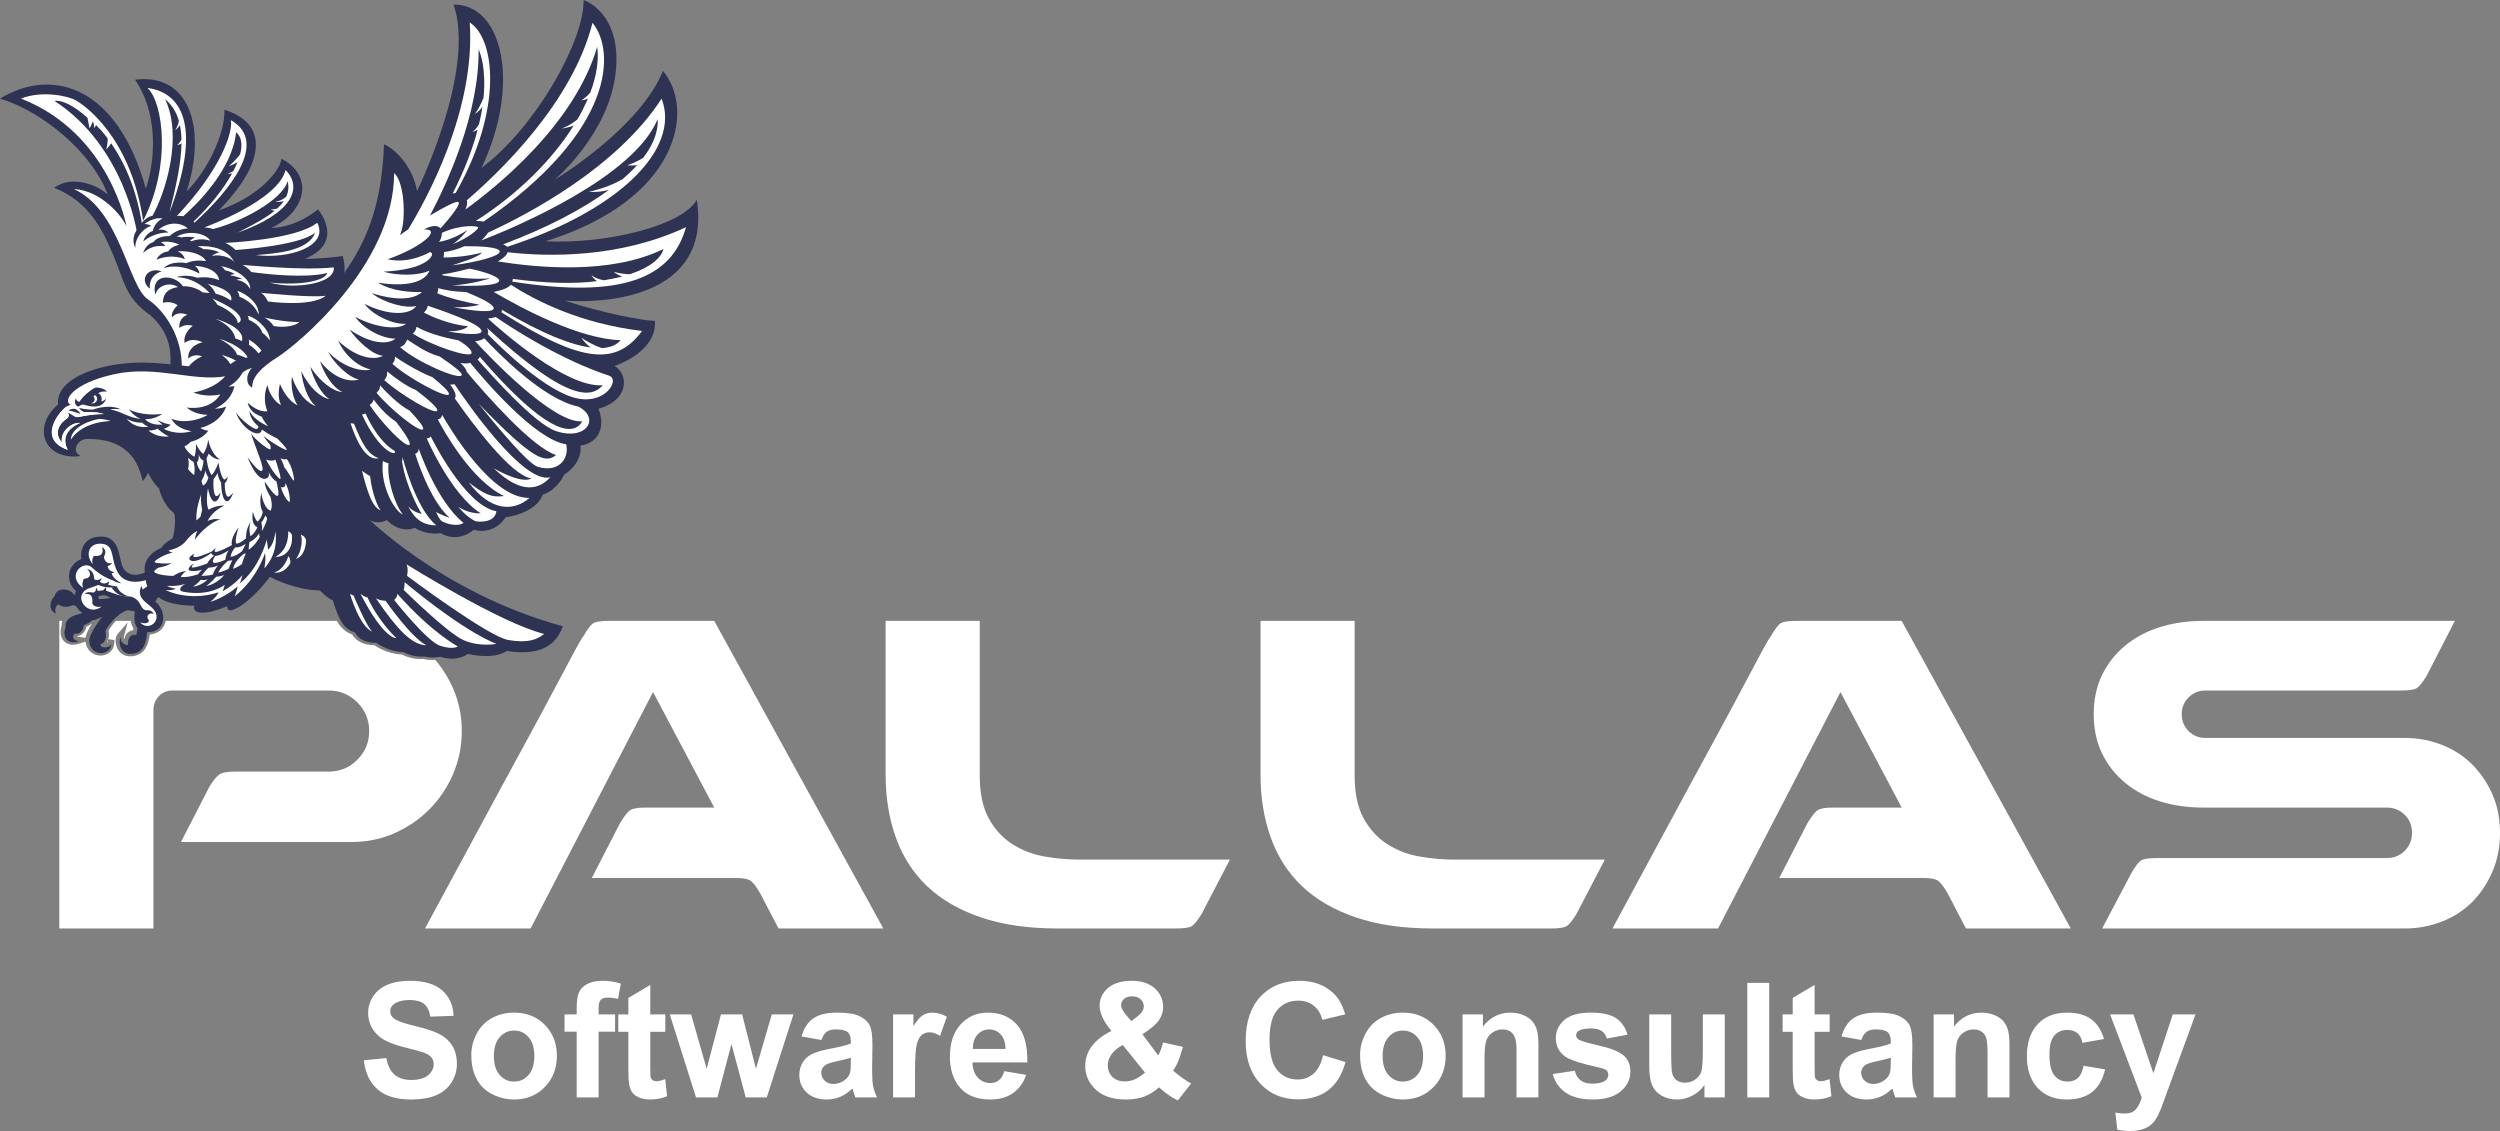 <?xml version="1.0" encoding="UTF-8"?>
<!DOCTYPE svg PUBLIC "-//W3C//DTD SVG 1.1//EN" "http://www.w3.org/Graphics/SVG/1.1/DTD/svg11.dtd">
<!-- Creator: CorelDRAW (Evaluation Version) -->
<svg xmlns="http://www.w3.org/2000/svg" xml:space="preserve" width="1831.56mm" height="828.602mm" version="1.1" style="shape-rendering:geometricPrecision; text-rendering:geometricPrecision; image-rendering:optimizeQuality; fill-rule:evenodd; clip-rule:evenodd"
viewBox="0 0 106976.96 48396.6"
 xmlns:xlink="http://www.w3.org/1999/xlink"
 xmlns:xodm="http://www.corel.com/coreldraw/odm/2003">
 <rect x="0" y="0" width="106976.96" height="48396.6" fill="#808080" stroke="none"/>
 <defs>
  <style type="text/css">
   <![CDATA[
    .fil0 {fill:white}
    .fil1 {fill:white;fill-rule:nonzero}
    .fil2 {fill:#2E3253;fill-rule:nonzero}
   ]]>
  </style>
 </defs>
 <g id="Layer_x0020_1">
  <g id="_539296128">
   <path class="fil0" d="M2538.12 39729.88l0 -13161.26 125.99 0c-22.43,66.86 -32.74,139.39 -29.93,216.83 -67.64,212.85 -62.29,466.09 93.02,640.12 175.63,196.79 446.32,190.46 677.95,112.54l251.92 -84.74c30.78,250.52 170.02,464.33 411.32,556.45 200.42,76.51 439.64,50.29 611.17,-81.69 127.95,-98.45 200.31,-241.33 211.13,-401.81l8.81 -130.86 -257.84 -48.12 -37.71 121.14c-7.46,9.19 -22.14,17.63 -40.33,24.65 15.56,-22.77 29.22,-46.88 40.82,-71.74 63.44,-135.9 69.82,-291.63 40.88,-437.46 32.94,-65.89 103.98,-163.09 138.5,-208.87 53.57,-71.05 112.11,-140.81 174.73,-206.43l633.62 0c2.08,13.73 4.44,27.4 7.13,41.03 20.72,104.98 57.87,194.18 109.19,268.12 -4.02,31.51 -8.71,62.98 -14.18,93.73 -37.34,3.22 -74.27,11.27 -109.82,24.66 -162.29,61.14 -240.52,201.11 -267.07,356.22 -24.12,-28.35 -30.14,-59.41 -19.68,-98.6l165.71 -621.16 -419.92 486.8c-139.19,161.37 -107.68,455.08 -19.51,632.72 147.47,297.1 443.93,382.55 753.43,310.33 444.18,-103.63 580.14,-510.51 631.36,-912.62 229.51,-18.56 440.59,-115.82 574.77,-318.46 54.36,-82.09 89.87,-170.94 109.04,-262.76l7321.56 0c105.47,188.38 236.09,352.44 421.33,468.48 70.98,44.47 146.33,79.62 224.82,107.62 141.9,223.99 359.85,364.93 618.91,427.92 101.58,24.69 228.81,40.71 340.94,37.12 97.09,67.98 213.31,130.28 315.34,178.28 270.97,127.49 565.86,206.96 865.46,220.99 196.41,101.38 411.88,163.97 631.92,184.93 84.64,8.06 185.91,11.89 274.35,2.94 155.74,38.77 342.05,51.18 513.83,37.01 308.68,360.7 562.53,765.95 761.49,1215.79 251.01,567.49 376.51,1178.62 376.51,1833.41 0,654.8 -125.5,1271.39 -376.51,1849.78 -251,578.4 -589.31,1080.4 -1014.92,1506.02 -425.62,425.61 -922.16,763.92 -1489.65,1014.92 -567.48,251.01 -1178.62,376.51 -1833.41,376.51l-7300.89 0 1211.36 -2357.24c174.61,-283.74 321.94,-463.81 441.98,-540.21 120.05,-76.39 332.85,-114.59 638.42,-114.59l4026.96 0c480.17,0 889.42,-169.15 1227.73,-507.46 338.31,-338.31 507.46,-747.55 507.46,-1227.73 0,-480.18 -169.15,-889.42 -507.46,-1227.73 -338.31,-338.31 -747.55,-507.47 -1227.73,-507.47l-6678.85 0c-240.09,0 -436.53,81.85 -589.31,245.55 -152.78,163.69 -229.18,365.59 -229.18,605.68l0 9330.74 -4026.95 0zm1119.15 -12437.97c29.06,-178.82 138.18,-376.51 216.28,-507.93 19.6,-32.98 39.9,-66.13 60.8,-99.3 -73.7,51.92 -157.7,101.62 -239.38,136.18 -12.04,55.74 -31.72,111.17 -55.71,156.65 -77.73,147.39 -205.93,226.3 -357.46,244.69 31.59,15.03 77.65,27.29 97.14,30.07l278.34 39.64zm28870.19 10931.95c-174.61,-305.56 -321.94,-491.09 -441.98,-556.57 -120.05,-65.47 -332.85,-98.22 -638.42,-98.22l-6122.28 0 1211.36 -2357.24c174.61,-283.73 316.48,-463.81 425.61,-540.2 109.13,-76.39 327.4,-114.59 654.79,-114.59l2946.55 0 -2619.15 -4943.66 -5238.31 10116.49 -4518.05 0c1222.28,-2269.93 2324.5,-4310.69 3306.69,-6122.28 414.7,-763.92 823.94,-1516.93 1227.73,-2259.02 403.78,-742.09 763.92,-1413.25 1080.4,-2013.47 316.48,-600.23 578.4,-1091.32 785.75,-1473.28 207.35,-381.96 332.85,-594.76 376.5,-638.41 174.61,-305.58 316.48,-491.09 425.62,-556.58 109.13,-65.48 327.39,-98.22 654.78,-98.22l4518.05 0 7235.42 13161.26 -4485.31 0 -785.75 -1506.02zm12735.65 1506.02c-1265.93,0 -2362.7,-158.24 -3290.32,-474.73 -927.62,-316.48 -1691.53,-758.46 -2291.76,-1325.95 -600.22,-567.48 -1047.66,-1260.47 -1342.32,-2078.95 -294.65,-818.48 -441.98,-1718.82 -441.98,-2701.01l0 -6580.63 4026.94 0 0 6613.38c0,763.91 130.96,1380.52 392.88,1849.78 261.91,469.26 600.22,834.85 1014.92,1096.76 414.7,261.93 873.05,436.53 1375.06,523.83 502,87.31 993.1,130.96 1473.27,130.96l6449.67 0 -1211.36 2324.5c-174.62,283.74 -316.48,458.35 -425.62,523.83 -109.13,65.47 -327.39,98.21 -654.79,98.21l-5074.61 0zm16042.33 0c-1265.93,0 -2362.7,-158.24 -3290.32,-474.73 -927.61,-316.48 -1691.53,-758.46 -2291.76,-1325.95 -600.22,-567.48 -1047.66,-1260.47 -1342.32,-2078.95 -294.65,-818.48 -441.98,-1718.82 -441.98,-2701.01l0 -6580.63 4026.94 0 0 6613.38c0,763.91 130.96,1380.52 392.88,1849.78 261.91,469.26 600.22,834.85 1014.92,1096.76 414.7,261.93 873.05,436.53 1375.06,523.83 502,87.31 993.1,130.96 1473.27,130.96l6449.67 0 -1211.36 2324.5c-174.62,283.74 -316.48,458.35 -425.62,523.83 -109.13,65.47 -327.39,98.21 -654.79,98.21l-5074.61 0zm22033.65 -1506.02c-174.61,-305.56 -321.94,-491.09 -441.98,-556.57 -120.05,-65.47 -332.85,-98.22 -638.42,-98.22l-6122.28 0 1211.36 -2357.24c174.61,-283.73 316.48,-463.81 425.61,-540.2 109.13,-76.39 327.4,-114.59 654.79,-114.59l2946.55 0 -2619.15 -4943.66 -5238.32 10116.49 -4518.04 0c1222.28,-2269.93 2324.5,-4310.69 3306.69,-6122.28 414.7,-763.92 823.94,-1516.93 1227.73,-2259.02 403.78,-742.09 763.92,-1413.25 1080.4,-2013.47 316.48,-600.23 578.4,-1091.32 785.75,-1473.28 207.35,-381.96 332.85,-594.76 376.5,-638.41 174.61,-305.58 316.48,-491.09 425.62,-556.58 109.13,-65.48 327.39,-98.22 654.78,-98.22l4518.05 0 7235.42 13161.26 -4485.31 0 -785.75 -1506.02zm19545.45 1506.02l-12932.08 0 1244.1 -2357.24c174.61,-305.57 316.48,-491.09 425.61,-556.58 109.13,-65.47 327.4,-98.22 654.79,-98.22l9854.58 0c305.57,0 562.03,-103.67 769.38,-311.03 207.35,-207.35 311.03,-463.81 311.03,-769.37 0,-305.57 -103.67,-562.03 -311.03,-769.38 -207.35,-207.35 -463.81,-311.03 -769.38,-311.03l-32.74 0 -7824.73 0c-654.79,0 -1265.93,-87.3 -1833.41,-261.91 -567.48,-174.62 -1064.03,-436.53 -1489.64,-785.75 -425.62,-349.21 -758.46,-769.37 -998.55,-1260.47 -240.08,-491.09 -360.13,-1053.12 -360.13,-1686.08 0,-632.96 120.05,-1194.99 360.13,-1686.08 240.09,-491.09 572.94,-911.25 998.55,-1260.47 425.61,-349.22 922.16,-611.14 1489.64,-785.75 567.48,-174.61 1178.62,-261.92 1833.41,-261.92l10771.28 0 -1211.36 2357.24c-174.61,283.75 -316.48,458.35 -425.61,523.83 -109.13,65.48 -327.4,98.22 -654.79,98.22l-8381.3 0c-283.74,0 -523.83,98.22 -720.26,294.66 -196.44,196.44 -294.65,436.53 -294.65,720.26 0,283.74 98.22,523.83 294.65,720.27 196.44,196.44 436.53,294.65 720.26,294.65l8545 0c545.66,0 1069.49,98.22 1571.49,294.65 502.01,196.44 933.08,474.73 1293.21,834.85 360.13,360.14 649.33,785.75 867.59,1276.84 218.26,491.09 327.4,1042.21 327.4,1653.34 0,611.14 -109.13,1167.71 -327.4,1669.71 -218.26,502.01 -507.46,933.08 -867.59,1293.21 -360.13,360.13 -791.2,638.42 -1293.21,834.85 -502,196.44 -1025.84,294.65 -1571.49,294.65l-32.74 0z"/>
   <path class="fil1" d="M15567.63 45371.16l965.13 -95.83c58.18,322.85 174.55,559 351.37,710.73 176.82,151.73 415.25,227.02 715.29,227.02 317.15,0 556.72,-67.31 717.58,-201.93 160.85,-134.62 241.85,-292.05 241.85,-472.3 0,-116.36 -34.23,-214.47 -101.54,-296.61 -67.31,-81 -185.95,-151.73 -354.79,-211.05 -115.23,-41.07 -377.61,-111.8 -788.31,-214.47 -528.2,-132.33 -898.96,-294.33 -1112.3,-487.13 -300.03,-270.37 -449.48,-600.07 -449.48,-989.09 0,-249.84 70.73,-484.85 211.05,-702.74 141.46,-217.9 344.53,-383.31 610.34,-497.39 265.81,-114.08 585.24,-171.12 961.71,-171.12 612.61,0 1074.65,135.76 1383.81,408.41 310.3,272.66 472.3,635.44 488.27,1090.62l-992.51 34.23c-42.21,-253.26 -132.33,-434.65 -270.37,-545.31 -138.03,-110.66 -345.67,-166.56 -621.74,-166.56 -285.2,0 -508.81,59.32 -669.66,177.97 -103.81,76.44 -156.29,177.97 -156.29,305.74 0,116.37 49.06,215.61 147.16,297.75 124.35,106.1 426.67,215.62 906.95,329.7 480.29,112.94 835.08,231.59 1064.38,352.51 230.44,122.07 410.69,287.49 540.74,498.54 130.06,211.05 195.08,471.16 195.08,780.32 0,280.64 -77.58,544.17 -233.86,789.44 -156.29,245.28 -376.47,427.81 -661.68,546.46 -285.2,119.78 -641.14,179.11 -1066.66,179.11 -619.46,0 -1095.19,-142.6 -1427.17,-428.95 -331.98,-285.2 -529.34,-701.6 -594.37,-1248.06zm4599.78 -231.59c0,-312.58 76.43,-614.9 230.45,-906.95 154.01,-293.19 371.9,-515.65 653.69,-669.66 281.78,-154.01 595.51,-231.59 943.46,-231.59 537.33,0 976.54,174.55 1319.92,523.64 343.39,350.23 514.51,790.59 514.51,1324.49 0,538.47 -173.41,984.52 -519.07,1338.18 -346.81,353.65 -782.6,530.48 -1308.52,530.48 -325.14,0 -635.44,-74.15 -930.91,-221.32 -294.33,-147.16 -519.07,-362.78 -673.08,-647.99 -154.01,-284.07 -230.45,-630.87 -230.45,-1039.29zm965.13 50.2c0,352.51 83.28,622.89 249.84,809.98 167.7,188.24 373.05,281.78 618.32,281.78 244.14,0 449.48,-93.55 614.9,-281.78 165.42,-187.1 248.7,-459.75 248.7,-816.82 0,-347.95 -83.28,-616.04 -248.7,-803.14 -165.42,-188.24 -370.77,-281.78 -614.9,-281.78 -245.27,0 -450.62,93.55 -618.32,281.78 -166.56,187.1 -249.84,457.47 -249.84,809.98zm3024.3 -1783.1l520.21 0 0 -268.09c0,-298.89 31.94,-522.5 95.83,-669.66 63.89,-148.31 181.39,-268.09 352.51,-360.5 172.26,-92.41 389.02,-139.18 651.41,-139.18 268.09,0 531.62,39.93 789.44,119.78l-119.78 652.55c-152.87,-35.37 -300.04,-53.62 -441.5,-53.62 -139.18,0 -238.43,31.94 -298.89,95.83 -60.46,63.89 -91.27,187.1 -91.27,369.63l0 253.26 705.03 0 0 739.25 -705.03 0 0 2813.26 -937.75 0 0 -2813.26 -520.21 0 0 -739.25zm4312.29 0l0 746.09 -643.42 0 0 1438.57c0,292.05 5.71,462.03 18.25,509.94 12.55,47.92 39.93,87.84 84.42,119.79 43.34,30.8 95.82,46.77 158.56,46.77 87.84,0 213.33,-29.66 378.76,-90.12l78.72 730.12c-217.9,93.55 -464.32,140.32 -740.39,140.32 -168.84,0 -320.57,-28.52 -456.33,-85.56 -135.76,-57.04 -235.01,-131.2 -297.76,-221.32 -63.89,-91.27 -107.24,-213.33 -132.33,-368.49 -19.39,-109.51 -29.66,-330.83 -29.66,-665.09l0 -1554.94 -431.23 0 0 -746.09 431.23 0 0 -705.03 937.75 -554.43 0 1259.46 643.42 0zm1314.22 3552.51l-1122.56 -3552.51 912.65 0 665.09 2328.41 612.62 -2328.41 905.81 0 589.8 2328.41 678.79 -2328.41 926.34 0 -1140.82 3552.51 -901.24 0 -610.34 -2285.06 -602.35 2285.06 -913.79 0zm5365.26 -2457.32l-848.77 -150.59c95.83,-346.81 261.25,-603.49 495.12,-770.05 233.87,-166.56 581.82,-249.84 1042.71,-249.84 418.68,0 731.26,49.06 936.61,148.31 204.21,99.25 349.09,224.74 432.37,377.6 83.28,152.87 125.49,432.37 125.49,840.78l-13.69 1095.19c0,311.44 14.83,541.89 44.49,690.19 29.66,148.31 85.56,306.89 167.7,475.72l-930.91 0c-23.95,-61.6 -54.76,-152.87 -90.12,-273.8 -14.83,-55.9 -26.24,-92.41 -33.08,-109.52 -159.72,157.44 -330.84,274.94 -513.37,353.66 -182.53,78.72 -376.47,118.64 -582.96,118.64 -363.92,0 -651.41,-99.25 -861.31,-297.76 -209.91,-197.36 -314.87,-448.34 -314.87,-751.8 0,-199.64 47.92,-378.75 143.74,-536.18 95.83,-156.29 229.31,-277.22 402.71,-360.5 172.26,-83.28 420.96,-156.29 746.09,-219.04 438.07,-82.14 742.67,-159.72 911.51,-230.44l0 -94.69c0,-182.53 -44.49,-312.59 -133.48,-391.3 -90.12,-77.58 -258.96,-116.36 -506.52,-116.36 -167.7,0 -297.75,33.08 -391.3,100.39 -94.68,66.16 -169.98,183.67 -228.16,351.37zm1259.47 759.79c-119.79,39.93 -310.3,87.84 -571.55,143.74 -260.11,55.9 -431.23,110.66 -511.08,163.14 -122.07,87.84 -183.67,197.36 -183.67,330.84 0,132.33 49.06,245.27 147.17,341.1 98.11,95.83 222.46,143.75 374.19,143.75 168.84,0 330.83,-55.9 484.85,-166.56 112.94,-85.56 188.24,-188.24 223.6,-311.45 23.96,-79.85 36.51,-232.72 36.51,-457.47l0 -187.09zm2745.94 1697.53l-937.75 0 0 -3552.51 869.3 0 0 504.24c149.45,-238.43 284.06,-394.72 403.85,-468.88 119.79,-74.15 255.54,-110.66 407.27,-110.66 214.48,0 420.97,59.32 619.46,176.83l-290.9 819.1c-158.58,-102.67 -305.74,-154.01 -441.5,-154.01 -132.33,0 -244.14,36.5 -335.4,108.38 -91.27,73.01 -163.14,203.07 -215.62,392.44 -52.48,189.37 -78.72,586.38 -78.72,1189.87l0 1095.18zm3820.6 -1122.56l937.75 157.43c-119.79,343.39 -310.3,604.64 -569.27,784.88 -260.11,179.11 -585.24,269.24 -974.26,269.24 -617.19,0 -1074.65,-201.93 -1370.12,-605.77 -233.87,-323.99 -351.37,-732.41 -351.37,-1226.38 0,-588.66 154.01,-1050.69 460.89,-1383.82 306.88,-334.25 695.9,-500.82 1165.91,-500.82 527.06,0 943.46,174.55 1249.2,523.64 304.6,349.09 450.62,884.13 436.93,1605.13l-2347.8 0c6.85,278.36 82.14,495.12 227.02,650.27 143.74,155.15 323.99,232.72 538.47,232.72 147.16,0 270.37,-39.93 369.63,-119.79 100.39,-79.85 175.68,-208.77 227.02,-386.73zm54.76 -951.44c-6.85,-272.66 -76.43,-480.29 -209.91,-621.75 -133.47,-142.6 -295.47,-213.33 -487.13,-213.33 -204.2,0 -373.04,75.29 -506.52,224.74 -133.47,149.45 -198.5,353.65 -196.22,610.34l1399.78 0zm7940.08 1479.64l-569.27 724.42c-278.36,-135.76 -546.45,-322.85 -803.13,-561.28 -197.36,177.97 -408.41,309.16 -630.87,393.58 -222.46,84.42 -487.13,126.63 -795.15,126.63 -609.2,0 -1067.81,-172.26 -1375.83,-515.65 -238.43,-264.67 -357.07,-570.41 -357.07,-916.08 0,-314.86 93.55,-597.79 281.78,-848.77 187.09,-250.98 467.73,-468.88 840.78,-653.69 -167.71,-198.5 -294.33,-387.88 -378.76,-568.13 -85.56,-180.25 -127.77,-350.23 -127.77,-511.08 0,-296.62 118.65,-548.73 355.94,-755.22 236.15,-206.49 574.98,-310.3 1013.05,-310.3 422.1,0 752.94,108.38 991.37,323.99 238.43,216.75 357.07,480.28 357.07,792.87 0,198.5 -58.18,386.74 -175.68,564.71 -117.5,177.96 -353.66,379.89 -709.59,604.63l674.22 906.95c79.85,-141.46 148.3,-327.42 206.49,-555.58l851.05 190.51c-84.42,301.18 -158.58,522.5 -221.32,661.68 -61.6,139.18 -128.91,256.68 -200.78,350.23 104.96,98.11 240.72,205.35 407.27,322.85 166.56,117.5 288.63,195.08 366.2,232.72zm-2556.57 -2669.51l252.12 -195.08c185.96,-144.88 278.36,-288.63 278.36,-431.23 0,-120.93 -44.49,-223.6 -134.62,-308.02 -88.98,-85.56 -209.91,-127.77 -362.78,-127.77 -148.31,0 -264.67,37.65 -349.09,111.8 -83.28,75.29 -125.49,162 -125.49,260.11 0,116.37 70.73,256.68 212.19,422.11l229.31 268.09zm-367.34 1022.17c-214.48,109.52 -375.33,241.85 -482.57,395.86 -106.1,154.01 -159.72,311.44 -159.72,471.16 0,203.07 66.17,369.63 198.5,497.4 131.2,128.91 308.02,192.8 530.48,192.8 146.02,0 287.49,-28.52 422.1,-86.7 135.76,-58.19 282.93,-154.01 442.64,-288.63l-951.44 -1181.89zm8570.96 434.65l958.29 294.33c-147.16,539.61 -392.44,940.03 -734.69,1202.42 -342.24,261.25 -775.76,392.44 -1301.68,392.44 -651.4,0 -1186.44,-222.46 -1606.27,-667.38 -418.68,-444.92 -628.59,-1052.98 -628.59,-1825.31 0,-815.68 211.06,-1449.97 632.02,-1901.74 420.96,-451.77 975.39,-677.64 1662.17,-677.64 600.07,0 1087.2,177.97 1461.39,532.76 223.6,209.91 390.16,511.09 501.96,904.67l-978.82 232.72c-58.18,-253.26 -179.11,-454.04 -362.78,-601.21 -184.81,-147.17 -408.41,-220.18 -670.81,-220.18 -363.92,0 -659.39,130.05 -885.27,391.3 -227.02,260.11 -339.96,682.21 -339.96,1266.31 0,618.33 111.8,1059.82 334.25,1322.21 223.6,263.53 513.37,394.72 870.45,394.72 263.53,0 490.55,-83.28 679.92,-250.98 189.38,-167.7 326.28,-430.08 408.41,-789.44zm1582.31 -12.55c0,-312.58 76.43,-614.9 230.45,-906.95 154.01,-293.19 371.9,-515.65 653.69,-669.66 281.78,-154.01 595.51,-231.59 943.46,-231.59 537.33,0 976.53,174.55 1319.92,523.64 343.39,350.23 514.51,790.59 514.51,1324.49 0,538.47 -173.41,984.52 -519.07,1338.18 -346.81,353.65 -782.6,530.48 -1308.51,530.48 -325.14,0 -635.44,-74.15 -930.91,-221.32 -294.33,-147.16 -519.07,-362.78 -673.08,-647.99 -154.01,-284.07 -230.45,-630.87 -230.45,-1039.29zm965.13 50.2c0,352.51 83.28,622.89 249.84,809.98 167.7,188.24 373.05,281.78 618.32,281.78 244.14,0 449.48,-93.55 614.9,-281.78 165.42,-187.1 248.7,-459.75 248.7,-816.82 0,-347.95 -83.28,-616.04 -248.7,-803.14 -165.42,-188.24 -370.76,-281.78 -614.9,-281.78 -245.27,0 -450.62,93.55 -618.32,281.78 -166.56,187.1 -249.84,457.47 -249.84,809.98zm6665.79 1769.41l-937.75 0 0 -1810.48c0,-317.26 38.21,-801.55 -257.83,-1005.06 -91.26,-62.75 -200.78,-93.55 -328.55,-93.55 -164.28,0 -311.44,44.49 -441.5,133.47 -131.19,88.98 -220.17,207.63 -268.09,353.65 -49.06,147.17 -73.01,418.68 -73.01,815.69l0 1606.27 -937.76 0 0 -3552.51 869.3 0 0 521.35c311.45,-398.14 702.75,-596.64 1176.19,-596.64 207.63,0 398.14,37.64 570.41,111.8 173.4,75.29 303.46,169.98 391.3,285.2 88.98,116.37 150.59,247.56 184.81,394.72 35.37,147.16 52.48,357.07 52.48,630.87l0 2205.2zm614.9 -999.35l944.6 -143.75c39.93,181.39 120.93,319.43 244.14,412.98 122.07,94.69 294.33,141.46 514.51,141.46 242.99,0 425.53,-44.49 548.73,-133.48 82.14,-62.74 123.21,-147.16 123.21,-252.12 0,-70.73 -22.82,-130.06 -67.31,-176.83 -46.77,-44.49 -151.73,-86.7 -313.72,-124.35 -758.64,-167.7 -1238.93,-320.57 -1442,-458.61 -281.78,-192.8 -422.1,-459.75 -422.1,-800.85 0,-309.16 122.07,-568.13 365.06,-778.04 242.99,-209.91 619.46,-314.86 1129.41,-314.86 485.99,0 847.63,79.85 1083.78,238.43 236.15,159.72 399.29,394.72 488.27,706.16l-882.99 164.28c-37.64,-139.18 -110.66,-246.42 -216.75,-320.57 -106.1,-74.15 -257.83,-110.66 -455.19,-110.66 -248.7,0 -426.67,34.23 -535.04,103.81 -71.87,49.06 -107.24,112.94 -107.24,190.52 0,67.31 30.8,124.35 93.55,171.12 85.56,62.74 378.75,150.59 880.71,264.67 501.96,114.08 852.19,253.26 1050.69,418.68 197.36,166.56 295.47,400.43 295.47,699.33 0,325.13 -135.76,605.77 -408.41,839.64 -271.51,233.87 -674.22,351.37 -1208.13,351.37 -483.71,0 -867.02,-98.11 -1149.95,-293.19 -281.78,-195.08 -466.59,-459.75 -553.29,-795.15zm6490.11 999.35l0 -531.62c-130.05,189.37 -300.03,339.96 -511.08,452.9 -211.05,111.8 -433.51,167.7 -667.38,167.7 -239.57,0 -454.04,-52.48 -643.42,-157.43 -190.52,-104.96 -327.42,-253.26 -411.84,-442.64 -85.56,-190.52 -127.77,-452.91 -127.77,-788.31l0 -2253.11 937.76 0 0 1635.93c0,500.82 17.11,806.56 52.47,919.5 34.23,112.94 96.97,203.07 189.38,268.09 91.26,66.17 207.63,99.25 349.08,99.25 160.86,0 304.6,-44.49 432.37,-132.33 127.77,-87.84 214.47,-197.36 261.25,-328.55 46.77,-131.2 70.73,-450.63 70.73,-960.57l0 -1501.31 937.75 0 0 3552.51 -869.3 0zm1833.29 0l0 -4900.95 937.75 0 0 4900.95 -937.75 0zm3523.99 -3552.51l0 746.09 -643.42 0 0 1438.57c0,292.05 5.71,462.03 18.25,509.94 12.55,47.92 39.93,87.84 84.42,119.79 43.35,30.8 95.83,46.77 158.57,46.77 87.84,0 213.33,-29.66 378.76,-90.12l78.72 730.12c-217.9,93.55 -464.32,140.32 -740.39,140.32 -168.84,0 -320.57,-28.52 -456.33,-85.56 -135.76,-57.04 -235,-131.2 -297.75,-221.32 -63.89,-91.27 -107.24,-213.33 -132.33,-368.49 -19.39,-109.51 -29.66,-330.83 -29.66,-665.09l0 -1554.94 -431.23 0 0 -746.09 431.23 0 0 -705.03 937.75 -554.43 0 1259.46 643.42 0zm1355.29 1095.18l-848.77 -150.59c95.83,-346.81 261.25,-603.49 495.12,-770.05 233.87,-166.56 581.82,-249.84 1042.71,-249.84 418.68,0 731.26,49.06 936.61,148.31 204.21,99.25 349.09,224.74 432.37,377.6 83.28,152.87 125.49,432.37 125.49,840.78l-13.69 1095.19c0,311.44 14.83,541.89 44.49,690.19 29.66,148.31 85.56,306.89 167.7,475.72l-930.91 0c-23.95,-61.6 -54.76,-152.87 -90.12,-273.8 -14.83,-55.9 -26.24,-92.41 -33.08,-109.52 -159.72,157.44 -330.84,274.94 -513.37,353.66 -182.53,78.72 -376.47,118.64 -582.96,118.64 -363.92,0 -651.41,-99.25 -861.31,-297.76 -209.91,-197.36 -314.87,-448.34 -314.87,-751.8 0,-199.64 47.92,-378.75 143.74,-536.18 95.83,-156.29 229.31,-277.22 402.71,-360.5 172.26,-83.28 420.96,-156.29 746.09,-219.04 438.07,-82.14 742.67,-159.72 911.51,-230.44l0 -94.69c0,-182.53 -44.49,-312.59 -133.48,-391.3 -90.12,-77.58 -258.96,-116.36 -506.52,-116.36 -167.7,0 -297.75,33.08 -391.3,100.39 -94.68,66.16 -169.98,183.67 -228.16,351.37zm1259.47 759.79c-119.79,39.93 -310.3,87.84 -571.55,143.74 -260.11,55.9 -431.23,110.66 -511.08,163.14 -122.07,87.84 -183.67,197.36 -183.67,330.84 0,132.33 49.06,245.27 147.17,341.1 98.11,95.83 222.46,143.75 374.19,143.75 168.84,0 330.83,-55.9 484.85,-166.56 112.94,-85.56 188.24,-188.24 223.6,-311.45 23.96,-79.85 36.51,-232.72 36.51,-457.47l0 -187.09zm5080.06 1697.53l-937.75 0 0 -1810.48c0,-383.32 -20.54,-630.87 -60.46,-742.68 -41.07,-112.94 -106.1,-199.64 -197.37,-262.38 -91.26,-62.75 -200.78,-93.55 -328.55,-93.55 -164.28,0 -311.44,44.49 -441.5,133.47 -131.19,88.98 -220.17,207.63 -268.09,353.65 -49.06,147.17 -73.01,418.68 -73.01,815.69l0 1606.27 -937.76 0 0 -3552.51 869.3 0 0 521.35c311.45,-398.14 702.75,-596.64 1176.19,-596.64 207.63,0 398.14,37.64 570.41,111.8 173.4,75.29 303.46,169.98 391.3,285.2 88.98,116.37 150.59,247.56 184.81,394.72 35.37,147.16 52.48,357.07 52.48,630.87l0 2205.2zm4044.2 -2498.39l-924.07 164.28c-30.8,-183.67 -101.53,-321.71 -212.19,-415.26 -110.66,-92.41 -253.26,-139.18 -428.95,-139.18 -233.86,0 -420.96,81 -560.14,243 -139.18,161.99 -208.77,432.37 -208.77,812.26 0,422.1 70.73,719.86 212.19,894.4 141.46,174.54 330.84,261.25 568.13,261.25 177.96,0 323.99,-51.34 436.93,-152.87 114.08,-101.54 193.94,-276.08 240.72,-524.77l924.06 157.43c-95.83,424.38 -279.5,744.95 -551.02,961.71 -271.51,216.76 -635.43,325.13 -1092.9,325.13 -517.93,0 -932.05,-164.28 -1240.07,-491.69 -309.16,-328.55 -463.17,-782.6 -463.17,-1363.28 0,-587.52 155.15,-1043.85 464.31,-1371.26 309.16,-327.42 727.84,-490.55 1256.04,-490.55 431.23,0 774.62,93.55 1030.16,279.5 254.4,185.96 436.93,468.88 548.73,849.91zm261.25 -1054.12l999.35 0 852.19 2520.06 831.66 -2520.06 971.97 0 -1252.61 3419.03 -225.89 617.18c-83.28,206.49 -161.99,363.92 -237.29,473.44 -74.15,108.38 -160.85,197.36 -257.83,264.66 -96.97,68.45 -216.75,120.93 -359.35,158.57 -141.46,37.65 -302.32,57.04 -481.43,57.04 -180.25,0 -358.21,-19.39 -532.76,-57.04l-82.14 -732.4c147.16,28.52 280.64,43.35 399.29,43.35 219.03,0 381.03,-63.89 485.99,-192.8 104.96,-128.91 185.96,-293.19 241.85,-491.69l-1353.01 -3559.35z"/>
   <g>
    <path class="fil2" d="M7042.29 25278.08c-319.66,234.1 -587.18,729.74 -683.7,1160.76 -96.51,430.95 44.46,1373.97 -592.21,1522.5 -636.7,148.58 -735.54,-533.89 -589.16,-703.6 -64.69,242.51 203.29,367.49 302.25,339.86 -31.86,-355.37 160.28,-475.3 353.55,-428.81 62.57,-223.53 113.07,-807.37 5.53,-937 -107.53,-129.69 -223.28,-65.42 -363.9,-125.42 -501.16,137.68 -930.64,794.87 -961.91,906.68 80.92,315.81 -64.56,536.81 -212.75,546.36 -23.29,214.99 413.22,166.32 465.23,-0.8 -34.65,514.5 -870.42,551.94 -941.71,-89.2 -69.69,-301.88 559.63,-1091.04 559.63,-1091.04 0,0 -321.14,188.46 -419.93,155.71 -204.36,173.34 -382.03,219.36 -382.03,219.36 0,0 -5.07,401.26 -397.84,365.13 -195.26,266.71 195.43,321.85 195.43,321.85 -517.89,174.22 -713.52,-205.24 -575.48,-593.35 -35.66,-438.95 447.36,-527.35 533.69,-556.42 86.29,-28.99 950.11,-291.06 950.11,-291.06 0,0 -742.81,57.64 -1151.76,-108.21 -374.3,164.21 -579.36,16.52 -644.14,-35.32 -133.83,113.49 -153.34,267.21 -91.24,402.69 -422.04,-179.25 -183.85,-665.31 -59.06,-754.13 72.67,-376.03 648.83,-355.41 841.05,-43.27 217.35,253.87 1434.99,216.05 2025.38,32.2 590.31,-183.94 1466.18,-709.65 1466.18,-709.65 0,0 311.72,193.71 368.76,494.19z"/>
    <path class="fil2" d="M6760.79 25849.33c-173.05,-158.84 -383.09,-374.98 -396.45,-436.46 429.11,-267.05 720.97,-436.58 720.97,-436.58l-492.95 -695.6c-592.46,389.6 -990.8,415.92 -1269.94,98.88 -279.18,-317.04 -92.38,-1440.82 -1020.12,-1419.61 -851.5,19.47 -856.06,781.38 -823.1,961.18 -654.66,276.52 -656.77,1001.36 -229.57,1367.77 0,0 -255.14,554.14 236.62,910.56 489.69,354.99 1258.67,55.27 1041.05,-546.33 3.38,58.94 -172.53,212.85 -309.69,50.62 32.15,-49.93 -12.22,-183 -12.22,-183 0,0 232.41,-86.97 359.64,-22.62 275.42,178.45 689.31,244.2 1052.38,281.3 199.28,81.26 255.52,387.19 442.49,476.51 -49.65,64.07 -18.84,174.26 -18.84,174.26 0,0 -152.67,-79.05 -266.21,-306.98 6.13,108.97 -207.55,880.94 518.01,922.65 726.58,41.79 879.12,-711.8 467.94,-1196.55z"/>
    <path class="fil2" d="M7250.65 15977.87c160.83,-1061.66 -78.85,-1827.29 -817.38,-2489.13 -1078.95,-742.98 -1125.05,-1486.93 -1597.86,-2600.71 -472.79,-1113.72 -1045.73,-2267.92 -2519.22,-2851.43 779.27,-579.58 1900.27,-93 2295.48,294.22 -657.03,-1788.29 -2789.24,-3568.21 -4611.67,-4110.05 2241.19,-1373.09 5034.07,-522.71 6241.77,3859.57 457.37,-1400.35 473.14,-3305.61 -463.11,-4670.92 2336.46,-290.08 3070.22,2064.18 2211.55,4773.73 883.57,-873.63 1645.77,-2458.42 1613.27,-3484.25 1763.07,538.11 1902.3,2113.4 -242.71,4305.32 1817.7,-637.68 2645.56,-1753.55 2679.71,-2213.47 1351.32,690.76 1133.88,2209.88 -428.64,2962.23 1109.42,-23.53 1993.1,-795.42 1993.1,-795.42 0,0 1203.06,1394.6 -559.63,2117.81 0,0 865.91,-1.39 1620.68,-120.56 228.01,857.84 -105.85,1169.47 -173.8,1307.73 132.35,433.71 -3024.64,4897.61 -7241.52,3715.35z"/>
    <path class="fil1" d="M7549.91 10129.34c58.19,-8.96 140.62,5.83 227.04,30.47 225.14,-54.13 530.38,-12.94 568.33,5.74 -90.26,36.26 -170.29,96.73 -211.7,131.04 35.16,16.18 57.22,27.08 57.22,27.08 0,0 372.01,-167.87 806.15,-25.09 -174.52,-310.29 -918.63,-474.15 -1447.04,-169.24z"/>
    <path class="fil1" d="M8454.72 10541.2c0,0 1173.27,-136.56 1561.55,666.66 -215.96,-268.45 -733.85,-320.8 -937.89,-253.79 78.75,-110.33 306.13,-152.49 306.13,-152.49 0,0 -218.88,-138.86 -675.5,-140.03 -89.4,-65.38 -254.29,-120.35 -254.29,-120.35z"/>
    <path class="fil1" d="M9439.95 11386.81c124.44,50.59 185.12,176.01 185.12,176.01 0,0 290.46,61.18 419.55,171.68 -61.57,-14.11 -205.31,44.58 -205.31,44.58 0,0 354.39,53.24 538.59,169.74 -159.89,-32.17 -271.02,33.75 -271.02,33.75 0,0 394.19,-5.57 596.69,387.7 39.55,-433.87 -621.67,-876.81 -1263.61,-983.46z"/>
    <path class="fil1" d="M10149.72 12443.92c0,0 98.74,137.25 92.02,247.62 486.91,201.25 714.84,501.01 822.35,772.3 54.84,-408.57 -465.04,-885.25 -914.37,-1019.92z"/>
    <path class="fil1" d="M8879.35 12148.27c190.74,103.52 323.38,361.32 348.57,415.83 402.82,105.76 656.39,298.96 656.39,298.96 0,0 238.16,-429.95 -1004.96,-714.79z"/>
    <path class="fil1" d="M9089.82 12776.3c0,0 186.43,186.44 209.33,265.29 665.69,283.23 900.98,641.18 863.4,780.88 209.04,-22.27 383.05,-425.72 -1072.73,-1046.17z"/>
    <path class="fil1" d="M9207.59 13638.15c0,0 1309.58,353.03 1145.03,959.66 -79.56,-53.54 -283.95,-116.11 -283.95,-116.11 0,0 -40.35,-498.54 -861.08,-843.55z"/>
    <path class="fil1" d="M9388.53 14497.87c0,0 1050.46,297.99 1258.78,904.61 -215.04,-171.56 -510.16,-225.99 -510.16,-225.99 0,0 -29.9,-304.24 -748.63,-678.62z"/>
    <path class="fil1" d="M9488.58 15191.62c415.11,107.84 698.23,273.31 759.16,374.26 -151.82,32.95 -381.19,35.07 -381.19,35.07 0,0 -97.77,-217.25 -377.97,-409.34z"/>
    <path class="fil1" d="M10600.66 13510.53c421,94.99 987.39,673 936.17,1062.81 -100.65,-190.62 -310.19,-330.1 -310.19,-330.1 0,0 -63.22,-338.77 -582.07,-557.27 1.64,15.98 -1.77,-108 -43.91,-175.44z"/>
    <path class="fil1" d="M10638.87 14526.14c48.41,97.41 12.34,226.24 12.34,226.24 0,0 243.68,133.32 405.86,372.14 46.9,-24.42 131.62,-125.87 131.62,-125.87 0,0 -212.11,-288.44 -549.82,-472.51z"/>
    <path class="fil1" d="M9877.81 5138.55c108.38,510.62 -439.67,2126.55 -2305.88,4099.2 0,0 119.92,-9.26 268.57,15.93 522.12,-457.29 2091.77,-1956.68 2262.45,-3592.52 237.81,190.19 279.02,526.59 171.01,943.61 -137.08,183.35 -316.21,364.7 -475.97,504.4 146.04,-51.08 270.22,-114.51 364.71,-170.33 -49.06,122.66 -109.23,250.49 -177.48,381.27 -101.45,70.96 -253.11,109.32 -253.11,109.32 0,0 106.73,11.49 198.1,-5.96 -364.15,661.18 -950.41,1398.86 -1647.37,2056.07 13.02,15.76 25.69,31.9 37.02,49.69 1469.17,-1329.69 3215.68,-3440.49 1557.96,-4390.68z"/>
    <path class="fil1" d="M12219.56 7277.94c-338.64,1327.45 -3477.25,2452.97 -3477.25,2452.97 0,0 263.63,12.93 366.48,70.86 1145.16,-281.3 2953.48,-1215.74 3199.36,-2046.56 60.1,241.32 32.46,459.57 -57.75,659.99 -134.5,122.88 -300.69,190.44 -466.07,220.45 120.05,21.76 264.77,-5.5 359.25,-29.92 -75.43,110.5 -170.42,215.21 -279.23,315.27 -144.09,43.26 -287.34,44.83 -287.34,44.83 0,0 87.89,38.92 171.81,55.77 -432.44,355.25 -1035.98,651.29 -1580.94,933.84 2319.95,-819.46 2813.96,-1904.87 2051.67,-2677.51z"/>
    <path class="fil1" d="M9634.61 10394.11c250.83,92.37 441.45,302.71 441.45,302.71 0,0 2691.41,-164.93 3405.11,-733.8 -297.06,827.4 -1853.5,890.37 -2533.69,952.69 1421.26,177.64 3143.51,-376.2 2626.73,-1386.4 -896.7,738.62 -3939.61,864.79 -3939.61,864.79z"/>
    <path class="fil1" d="M10382.29 11334.68c0,0 280.7,160.83 366.9,306.48 2206.99,297.86 3175.57,86.41 3253.07,27.8 -47.71,330.98 -1099.44,568.72 -2458.8,421.45 1022.2,304.76 2823.33,63.61 2736.29,-649.55 -1265.29,149.3 -3897.47,-106.18 -3897.47,-106.18z"/>
    <path class="fil1" d="M11165.49 12529.03c172.66,88.86 302.05,371.72 302.05,371.72 0,0 1858.94,257.41 2470.37,-244.16 -628,91.86 -2772.42,-127.56 -2772.42,-127.56z"/>
    <path class="fil1" d="M11304.35 13586.72c169.44,77.38 350.88,263 405.23,363.74 552.36,99.42 977.75,-44.58 1112.8,-170.42 -633.58,14.83 -1518.02,-193.32 -1518.02,-193.32z"/>
    <path class="fil1" d="M6411.21 12353.07c-478.63,-365.34 -87.63,-962.75 508.59,-738.2 0,0 -562.29,111.8 -508.59,738.2zm1418.14 -101.54c491.68,-30.51 837.12,258.09 837.12,258.09l303.44 32.88c0,0 -528.82,-657.29 -1418.89,-683.95 434.63,-148.27 890.07,26.66 890.07,26.66 0,0 493.58,-86.96 933.76,100.28 -20.38,-264.6 -314.94,-553.08 -1045.45,-614.69 212.67,151.07 199.11,335.13 199.11,335.13 0,0 -768.29,-467.04 -1529.05,-236 376.96,-349.41 978.8,-206.92 978.8,-206.92 0,0 298.23,-177.01 833.14,-91.14 -87.93,-218.85 -523.62,-447.45 -1209.9,-424.08 292.62,140.92 303.02,340.36 303.02,340.36 0,0 -542.35,-256.44 -1205.25,22.99 62.08,-159.6 257.42,-335.55 496.34,-351.52 151.18,-236.6 477.19,-283.21 477.19,-283.21 -354.44,-205.82 -796.19,-115.48 -796.19,-115.48 0,0 152.12,60.43 189.7,175.4 -616.55,-88.95 -941.2,290.72 -941.2,290.72 0,0 92.16,-373.96 444.36,-470.13 191.62,-281.89 685.56,-253.49 685.56,-253.49 0,0 296.37,-309.9 786.54,-326.6 -215,-204.68 -764.74,-361.19 -1263.99,55.87 297.65,-43.43 421.67,120.51 421.67,120.51 0,0 -557.06,-42.42 -1063.78,376.25 14.96,-137.88 184.15,-370.62 401.76,-447.95 32.97,-175.32 186,-428.86 420.1,-529.09 -381.69,-83.2 -779.1,236.56 -779.1,236.56 0,0 154.7,-11.16 298.96,74.24 -225.77,46.57 -699.96,412.63 -688.3,944.03 -153,-285.47 -66.72,-676.5 145.91,-836.52 119.83,-333.4 447.78,-522.41 588.7,-535.04 570.1,-1012.65 1303.45,-3402.95 540.74,-4992.52 294.85,244.91 483.28,556.96 590.09,927.21 -40.27,253.19 -163.79,401.98 -163.79,401.98 0,0 128.72,-91.02 209.93,-212.8 39.73,192.39 60.56,398.58 65.12,617.77 -98.55,176.03 -194.68,234.13 -194.68,234.13 0,0 107.8,-16.18 195.34,-78.63 -10.34,833.11 -231.42,1838.96 -516.35,2966.03 1345.16,-3530.23 642.92,-5117.89 -939.89,-5336.77 674.57,617.27 1031.72,3329.73 -186.26,5685.72 -536.65,-3628.31 -2545.55,-4968.27 -2887.7,-5158.84 -342.13,-190.53 -1447.29,-421.88 -2336.38,-71.67 3801.77,1486.21 4514.4,5470.3 4514.4,5470.3 -177.34,-423.86 -1075.07,-1539.66 -2254.83,-1597.72 1995.54,899.88 2313.94,4143.61 3172.2,4722.09 858.29,578.43 1593.57,1905.68 1423.29,3230.67l163.32 27.73c76.53,-577.76 731.95,-819.8 731.95,-819.8 0,0 -335.47,-151.49 -597.61,94.83 -20.03,-588.2 620.01,-700.27 620.01,-700.27 0,0 -462.33,-235.53 -772.73,31.58 -79.31,-427.2 346.46,-733.56 346.46,-733.56 0,0 -308.26,-117.13 -568.09,91.96 -48.76,-451.8 340.08,-563.18 340.08,-563.18 0,0 -411.15,-198.01 -653.87,110.58 -69.64,-258.69 236.67,-518.36 236.67,-518.36 0,0 -214.15,-204.77 -629.06,-110.15 2.32,-278.84 90.34,-576.28 644.65,-669.75 -297.82,-213.6 -852.08,-120.18 -970.35,327.49 -218.58,-944.58 835.52,-886.24 1183.19,-360.19z"/>
    <path class="fil2" d="M4752.43 6126.57c-41.46,98.91 -202.41,264.31 -202.41,264.31 0,0 72.05,-286.1 54.76,-467.48 -175.27,-237.22 -311.21,-387.73 -491.98,-572.52 -37.01,69.22 -81.81,138.98 -81.81,138.98 0,0 0.77,-221.63 -67.27,-286.02l-1.02 -0.97c-31.1,137.11 -136.39,290.41 -136.39,290.41 0,0 -43.02,-262.06 -82.69,-453.23 -630.71,-564.07 -1136.13,-771.66 -1408.38,-718.51 3000.09,1951.01 3535.01,5653.73 3532.13,5680.22 0,0 142.95,-146.75 223.79,-316.79 -232.58,-1546.37 -748.39,-2711.74 -1338.74,-3558.41z"/>
    <path class="fil1" d="M6681.14 26267.45c-124.02,-428.56 -932.32,-551.09 -630.91,-1195.8 19.39,63.31 61.39,159.61 61.39,159.61 0,0 179.94,-172.78 403.8,-240.35 25.06,-128.38 -42.93,-266.84 -42.93,-266.84 -262.03,159.51 -1075.2,364.24 -1415.98,-201.44 -340.75,-565.67 -123.26,-1202.04 -690.03,-1254.65 -566.78,-52.64 -740.49,461.69 -396.73,879.13 -69.22,-208.53 47.91,-361.92 47.91,-361.92 0,0 488.22,92.21 350.67,-372.81 253.62,139.1 79.49,406.91 79.49,406.91 0,0 -10.95,127.45 107.97,231.31 50.4,39.77 128.36,73.79 236.29,44.08 -37.61,75.98 -138.76,116.79 -184.66,122.45 0.12,130.07 131.75,259.32 287.67,256.75 -31.77,36.55 -77.71,51.17 -119.54,56.67 48.6,188.96 240.05,325.24 417.47,426.44 -212.97,-14.63 -335,-113.12 -335,-113.12 0,0 -469.88,-130.52 -927.42,-562.96 -362.17,-342.32 -1131.8,348.09 -364.03,885.12 -101.16,-155.83 12.38,-397.03 30.59,-403.79 355.04,-9.59 280.33,-319.75 123.13,-410.55 263.17,28.3 303.52,284.75 310.16,425.3 47.79,57.12 185.72,76.09 315.4,-40.57 -1.23,53.96 -42.47,113.62 -74.54,142.61 54.93,83.92 144.05,91.62 233.08,85.95 42.71,-9.46 120.76,-44.28 157.87,-93.01 8.28,73.79 -17.2,108.47 -37.99,139.62 120.69,64.99 379.58,77.83 379.58,77.83 0,0 -363.98,139.19 -797.57,-60.13 -339.73,151.1 -593.3,131.79 -710.82,429.91 -127.31,322.95 327.39,877.56 854.66,499.76 -327.44,56.92 -402.15,-118.62 -401.3,-166.61 0.84,-47.96 69.34,-438.24 -322.46,-371.43 70.14,-123.48 322.19,-69.97 322.19,-69.97 0,0 71.76,25.86 125.8,-49.58 25.51,-37.65 42.16,-86.96 33.42,-150.72 41.49,32.15 56.03,84.33 60.73,126.81 113.07,18.09 222.89,-28.4 252.64,-24.17 70.7,-66.26 91.52,-117.52 91.52,-117.52 0,0 52.4,75.12 26.21,141.25 244.95,70.61 561.32,260.89 1077.01,254.51 483.91,173.3 331.44,519.33 644.52,585.49 205.23,-38.95 302.59,111.47 310.83,156.01 -186.86,-90.18 -360.95,105.13 -203.16,262.07 9.63,193.36 -302.85,133.27 -372.58,90.77 276.39,353.29 809.61,70.23 685.64,-358.41z"/>
    <path class="fil2" d="M13689.49 25267.6c0,0 279.39,304.19 551.94,424.78 276.61,906.35 500.52,1232.89 947.24,1371.67 277.54,503 905.71,437.22 905.71,437.22 0,0 495.36,383.84 1176.94,404.12 451.93,245.29 877.94,184.32 877.94,184.32 0,0 336.86,93.86 677.22,10.91 689.28,226.36 1129.61,-64.32 1190.98,-121.49 1019.53,227.04 1510.08,-10.74 1664.6,-126.35 1665.96,273.52 2192.98,-459.95 2400.03,-1053.3 -5243.81,-1434.44 -8533.4,-4801.01 -8533.4,-4801.01l-1213.53 -1950.3 -1846.95 -3898.14 -665.48 -1248.15 -1791.2 561.87 -1289.14 874.39 -2839.69 2302.5c0,0 160.45,1567.03 905.75,2265.94 0,0 135.85,677.48 634.08,1043.79 132.81,362.43 -52.36,1083.06 -52.36,1083.06 0,0 -360.02,193.06 -480.95,403.02 -525.5,237.6 -874.1,655.09 -657.29,1289.85 0,0 -134.79,420.6 518.47,815.83 432.74,371.34 1437.75,382.07 1555.43,376.96 -122.63,236.59 204.93,521.98 1401.06,17.92 -49.26,530.1 1055.13,-198.69 1820.24,-1257.48 668.05,357.94 1552.67,594.66 2142.35,588.07z"/>
    <path class="fil2" d="M17842.48 8179.89c0,0 2538.32,-5145.7 1566.66,-7986.15 2133.47,-6.93 2873.49,3464.74 1194.39,6992.26 2322.19,-1734.8 4406.9,-5459.74 4368.79,-7185.99 0,0 1619.05,512.26 1381.41,3027.29 -252.14,2668.56 -2613.33,4661.33 -2613.33,4661.33 0,0 3638.53,-2193.43 4628.99,-4655.61 1393.29,1670.86 673.85,5514.88 -5023.82,7290.87 2573.01,133.95 5870.21,-664.43 6471.41,-1778.03 663.88,4325.35 -4223.43,4427.23 -5642.91,4320.2 1571.6,525.19 3397.93,869.95 3851.15,862.31 81.22,1254.9 -1465.91,1841.74 -1729.3,1933.64 579.62,327.91 678.15,1434.62 -686.86,1829.62 367.33,952.27 -171.73,1511.98 -767.27,1570.89 75.73,804.76 -700.27,1249.16 -700.27,1249.16 0,0 -303.69,669.07 -920.99,855.54 -287.8,819.29 -1588.59,967.87 -1588.59,967.87 0,0 -427.04,768.04 -1361.34,540.19 -771.13,604.08 -1408.12,136.99 -1408.12,136.99 0,0 -573.83,118.78 -1115.16,-229.37 -531.78,231.91 -1033.43,-148.14 -1194.85,-328.44 -557.44,301.49 -1047.48,-185.89 -1280.43,-373.91 -1815.63,56.66 -4117.28,-3250.71 -4089.06,-6685.62 3494.52,-2860.48 5102.21,-4839.59 5247.58,-9021.87 791.83,373.38 1315.37,1326.87 1411.92,2006.84z"/>
    <path class="fil1" d="M15147.48 18127.23c0,0 -62.42,2.2 -148.36,-16.1 262.23,795.88 681.41,1634.65 1212.4,1493.81 -472.04,-141.8 -742.98,-674.61 -1064.03,-1477.71zm496.29 -433.46c0,0 480.53,1160.14 1241.42,1598.49 144.9,236.96 -599.02,147.47 -1395.61,-1550.62 69.64,-15.13 154.19,-47.88 154.19,-47.88zm3263.64 -7728.81c0,0 0.5,265.91 -129.3,382.59 614.18,-81.05 1221.4,-503.56 1221.4,-503.56 0,0 -323.13,414.19 -627.08,605.86 693.92,-276.34 1094.93,-643.04 1093.1,-716.49 -1.78,-73.39 -762.76,-138.68 -1558.12,231.6zm-606.03 3115.75c-5.24,108.43 -59.46,180.39 -160.78,296.26 307.4,162.94 1056.76,500.73 1889.36,586.2 -168.46,156.56 -489.36,215.04 -868.73,220.57 741.12,123.52 1473.37,176.85 1446.4,-24.59 -41.57,-309.72 -1751.86,-890.74 -2306.25,-1078.44zm1307.13 1478.98c-596.39,-101.54 -1390.29,-334.96 -1782.63,-579.19 -27.98,98.03 -40.62,211.28 -165.47,292.19 770.28,496.84 2414.05,1056.39 2512.33,847.99 43.03,-91.24 -128.58,-311.76 -564.23,-560.99zm345.06 -2060.72c-494.94,-14.66 -927.98,-89.2 -1203.95,-168.89 5.96,84.97 -10.05,153.34 -43.73,216.81 493.16,213.05 1253.8,389.09 1814.23,493.42 -379.91,99.6 -789.58,117 -1114.27,108.09 841.51,158.07 1750.01,260.29 1719.34,31.14 -23.21,-173 -584.24,-443.09 -1171.62,-680.58zm1403.85 -514.88c-47.83,-169.48 -661.51,-362.72 -1264.62,-490.11 -19.11,4.39 -38.25,8.61 -57.34,13.05 -303.4,70.53 -703.09,180.85 -1100.42,229.57 -1.36,14.33 -3.34,28.78 -5.75,43.36 446.86,79.22 1311.19,192.06 2047.62,129.94 0,0 -745.65,250.91 -1631.35,303.81 896.35,41.25 2083.52,24.52 2011.86,-229.62zm-2540.06 3271.5c-600.32,-155.16 -1150.06,-579.4 -1392.14,-725.52 -48.05,109.4 -106.27,255.9 -305.63,323.79 750.92,663.8 2513.86,1403.7 2633.44,1206.74 64.83,-106.78 -390.44,-431.77 -935.67,-805.01zm-1014.59 1436.6c-436.96,-173.24 -951.68,-563.01 -1230.51,-796.89 -8.32,84.52 7.26,230.12 -128.68,368.13 629.35,581.27 2140.75,1488.28 2262.45,1313.81 69.55,-99.81 -399.78,-499.04 -903.26,-885.05zm-1817.82 401.31c-20.46,99.97 -47.33,146.96 -167.58,232.58 463.11,720.74 1540.42,1845.16 1702,1706.86 87.59,-74.97 -214.96,-520.8 -568.46,-982.06 -468.83,-312.53 -818.02,-752.65 -965.96,-957.38zm1540.59 474.4c-439.38,-220.69 -1031.58,-816.25 -1263.6,-1080.38 -2.34,102.17 -3.72,186.97 -150.6,316.57 540.02,665.1 1842.37,1721.86 1987.69,1566.58 70.69,-75.64 -213.98,-421.62 -573.49,-802.77zm979.7 -1428.27c-568.51,-213.32 -1359.45,-699.28 -1603.47,-877.45 -1.22,126.44 -14.91,207.18 -111.93,305.68 629.39,581.27 2293.96,1485.04 2415.62,1310.55 59.15,-84.84 -280.16,-398.64 -700.21,-738.79zm475.12 -5121.44c393.65,-1.36 997.02,-39.72 1657.43,-213.52 -222.73,220.79 -856.52,408.53 -1291.41,546.24 862.25,-94.53 2146.86,-391.71 2031.05,-614.06 -87.93,-168.89 -824.24,-204.78 -1507.51,-200.67 -323.63,150.25 -633.41,218.75 -871.6,248.07 2.7,74.75 -3.38,153.97 -17.95,233.93z"/>
    <path class="fil1" d="M24750.01 17398.58c-1483.97,-297.64 -3438.02,-2290.29 -4031.03,-2926.18 -156.64,125.79 -390.57,125.83 -390.57,125.83 540.28,588.58 3341.18,3549.25 4586.78,3430.68 -425.5,743.7 -1676.56,374.85 -4379.98,-2756.11 -20.58,40.39 -52.82,78.51 -98.67,113.24 611.32,691.56 2446.33,2746.11 3338.02,3054.23 1290.78,446.05 1944.55,-536.13 975.46,-1041.68zm-4636 -1881.47c-55.4,47.04 -222.48,44.08 -414.65,16.65 172.69,138.34 269.12,307.16 268.23,374.35 826.9,983.36 2807.71,3242.47 3827.49,3562.14 -454.92,369.22 -966.93,232.39 -3313.16,-2197.49 848.28,1061.58 2121.6,2581.42 2532.21,2703.08 961.98,285 1356.39,-439 1209.73,-966.86 -1323.7,-188.45 -3508.89,-2757.12 -4109.85,-3491.86zm-662.91 925.44c-57.26,7.15 -119.92,12.14 -188.04,14.92 82.36,126.1 324.37,421.83 196.92,587.52 765.11,1094.76 2416.2,3316.79 3284.89,3426.95 -363.18,202.7 -1145.17,-169.27 -1614.42,-431.94 1248.9,1197.78 1984.4,848.4 2417.57,382.03 -1156.87,305.51 -3597.42,-3233.34 -4096.92,-3979.49zm-535.08 1306.62c-18.39,149.51 -108.98,189.86 -182.97,196.87 253.45,484.29 1423.63,2602.93 2833.57,3278.6 -536.09,81.77 -882.71,-95.62 -1510.47,-585.86 951.3,1270.78 1940.25,1248.68 2598.29,667.84 -1597.51,34.27 -3364.8,-2903.11 -3738.42,-3557.44zm2805.2 -6954.82c-28.77,107.67 -151.49,237.22 -414.86,392.64 1717.68,273.91 4857.93,569.36 7083.23,-533.94 -87.68,375.19 -555.4,788.27 -1431.23,1078.71 -313.45,3.16 -590.14,-73.7 -704.4,-103.57 123.18,99.13 254.46,162.38 369.32,203.04 -239.04,63.39 -502.5,118.32 -791.53,162.22 -238.49,-46.27 -436.21,-138.13 -521.87,-218.12 43.58,98.8 145.15,190.74 234.1,257.17 -973.3,116.75 -2101.06,100.23 -3603.28,-97.57 2.49,38.79 -4.15,77.28 -21.46,115.02 4729.6,752.35 6834.47,-168.6 7434.97,-2329.42 -2867.72,1344.48 -5943.27,1265.5 -7632.99,1073.83zm4334.69 5279.4c-2097.68,-696.54 -4142.5,-2028.52 -4843.23,-2509 -85.82,28.77 -195.14,52.22 -331.11,69.22 599.82,545.64 3350.56,2968.94 4915.87,2852.44 -457.88,490.13 -1375.97,852.38 -4972.62,-2467.25 60.9,82.99 94.15,183.05 39.72,274.4 614.53,626.18 2524.89,2482.34 3826.69,2751.12 1217.47,273.56 1861.36,-814.42 1364.68,-970.94zm-4930.7 -3581.95c1248.57,731.61 3669.92,2011.44 5432.24,2066.28 -159.48,189.94 -418.33,315.02 -800.62,335.52 -351.95,-111.48 -709.43,-319.97 -876.93,-440.43 102.01,168.67 258.94,312.68 393.44,416.55 -830.57,-110.87 -2037.47,-568.55 -3803.12,-1616.6 6.64,38.87 3.76,76.52 -10.44,112.22 3520,2240.9 4928.59,2257.84 6015.91,796.05 -2644.35,-315.14 -4540.39,-1286.3 -5616.34,-1975.95 -99.43,117.94 -323.13,225.14 -734.15,306.36zm-532.67 -2199.61l0 0c1484.52,-579.74 6519.55,-2702.4 7549.91,-5195.05 28.64,535.04 -188.42,1093.02 -618.51,1654.42 -255.47,163.07 -520.62,267.27 -678.7,319.79 174.82,20.76 317.56,8.71 420.23,-9.71 -183.01,202.62 -393.35,405.23 -628.84,606.87 -678.12,393.91 -1440.03,536.13 -1440.03,536.13 0,0 396.78,48.06 864.47,-81.84 -1142.55,835.52 -2645.49,1622.19 -4532.33,2333.13 70.49,30 132.23,64.65 178.62,104.29 4832.8,-1574.48 7420.73,-4199.98 6603.68,-6340.73 -1924.14,2974.49 -5775.01,4976.63 -7421.56,5731.45 -116.93,179.08 -296.93,341.25 -296.93,341.25zm-4755.42 10080.07c-139.83,-64.06 -347.52,-232.82 -346.33,-227.96 225.27,893.95 441.2,1574.82 802.94,1696.25 -97.35,-79.85 -377.94,-704.99 -456.61,-1468.29zm4075.87 -11405.84c1416.7,-1025.4 4680.68,-3678.37 5642.33,-6963.18 78.25,579.19 -29.29,1248.98 -296.85,1960.02 -116.11,132.01 -243.47,247.36 -379.53,327.26 99.16,-5.23 193.28,-32.78 275.71,-68.15 -123.58,290.68 -271.57,586.84 -445.41,885.97 -404.47,329.85 -701.43,396.9 -701.43,396.9 0,0 301.32,-34.44 540.23,-130.1 -900.26,1436.86 -2350.79,2910.89 -4187.18,4076.8 119.59,3.04 235.7,11.75 334.28,29.12 5665.28,-3893.33 5633.53,-7325.94 4658.28,-8504.33 -856.77,3407.82 -3974.3,6391.09 -5379.75,7595.71 38.5,107.33 2.49,251.68 -60.68,393.99zm-1993.6 10236.59c-7.99,182.87 -153.69,214.54 -153.69,214.54 0,0 592.52,1972.99 1475.86,2738.52 -327.02,-100.6 -583.85,-246.99 -583.85,-246.99 0,0 108.14,260.68 237.13,387.28 195.4,116.03 688.82,258.39 939.55,78.04 -1151.25,-919.05 -1915,-3171.39 -1915,-3171.39zm511.45 -533.09c-39.68,86.66 -168.98,90.37 -168.98,90.37 0,0 1015.69,2381.99 2306.56,3204.19 -533.52,25.61 -955.52,-277.86 -955.52,-277.86 0,0 311.63,412.83 732.71,617.64 0,0 806.14,145.15 898.59,-428.59 -1369.91,-231.81 -2813.36,-3205.75 -2813.36,-3205.75zm-1204.58 892.76c0,0 -6.17,157.96 -23.4,180.49 185.33,1189.19 841.35,2247.65 841.35,2247.65 0,0 -377.69,-70.56 -578.77,-335.38 253.41,519.49 597.03,823.43 1207.53,824.41 -884.45,-700.51 -1446.7,-2917.15 -1446.7,-2917.15zm-600.16 263.09c-107.49,-23.87 -241.95,-99.6 -241.95,-99.6 -127.7,1103.3 534.2,2182.03 856.78,2290.38 -339.94,-399.71 -694.47,-1530.76 -614.83,-2190.79z"/>
    <path class="fil1" d="M8620.28 24638.83c116.83,3.31 288.47,-4.05 485.17,-50.84 36.21,-135.93 141.85,-303.81 223.48,-389.76 -163.57,73.1 -252.55,83.38 -406.78,93.43 -103.32,89.83 -244.88,276.99 -301.88,347.17z"/>
    <path class="fil1" d="M9871.59 23824.36c161.46,-4.39 359.42,-136.91 480.15,-230.79 57.72,-99.01 112.1,-207.73 162.13,-327.14 -89.75,65.58 -275.54,180.43 -449,155.42 -109.91,122.41 -202.49,318.73 -193.28,402.52z"/>
    <path class="fil1" d="M9642.82 23952.52c12.97,-153.39 69.67,-289.03 135.17,-399.48 -87.3,52.26 -322.41,215.93 -571.42,238.31 -193.28,288.69 -139.57,415.42 436.25,161.16z"/>
    <path class="fil1" d="M9336.29 24497.32c39.6,6.8 337.37,-91.9 448.34,-163.02 34.27,-107.08 155.25,-363.44 155.25,-363.44 0,0 -115.2,28.65 -180.61,25.06 0,0 -268.06,210.94 -422.98,501.41z"/>
    <path class="fil1" d="M9977.95 24340.14c0,0 206.88,-73.28 382.62,-207.86 4.94,-115.31 159.42,-448.67 159.42,-448.67 0,0 -53.37,4.28 -86.79,10.78 -432.87,345.95 -455.26,645.75 -455.26,645.75z"/>
    <path class="fil1" d="M8812.84 25075.25c362.38,-43.86 700.51,-352.24 773.74,-470.22 -184.49,75.73 -335.22,71.96 -335.22,71.96 0,0 -259.32,301.83 -438.52,398.26z"/>
    <path class="fil1" d="M8253.29 25102.8c343.79,-19.81 637.85,-308.67 637.85,-308.67 -161.88,52.99 -296.33,15.71 -296.33,15.71 0,0 -194.93,218.16 -341.51,292.95z"/>
    <path class="fil1" d="M11113.98 22984.2l-29.67 -157.95c0,0 -139.18,254.84 -410.72,369.35 0,0 -33,205.19 -35.02,323.72 264.69,-151.27 475.41,-535.12 475.41,-535.12z"/>
    <path class="fil1" d="M11432.21 22172.94c-34.9,-43.36 -77.54,-118.9 -77.54,-118.9 0,0 -84.97,223.65 -171.73,293.46 51.14,192.64 21.04,387.35 21.04,387.35 0,0 201.52,-348.86 228.23,-561.91z"/>
    <path class="fil1" d="M11467.15 23522.32c-4.18,-122.83 -52.99,-425.26 -52.99,-425.26 0,0 -320.68,1239.05 -1157.92,1869.01 71.5,-122.29 112.18,-356.94 112.18,-356.94 0,0 -235.91,347.51 -846.25,695.07 58.74,-127.61 96.55,-280.84 96.55,-280.84 0,0 -631.05,520.08 -1789.48,295.58 -234.65,-59.49 -91.36,-232.57 106.62,-338.68 -369.45,129.6 -796.22,89.2 -796.22,89.2 0,0 163.1,93.46 377.72,116.66 -125.67,97.24 -432.2,63.42 -432.2,63.42 0,0 987.09,515.18 2267.81,94.61 -80.04,201.05 -354.19,410.25 -354.19,410.25 0,0 613.93,-172.4 1167.78,-660.06 -6.72,115.78 -127.41,423.14 -127.41,423.14 0,0 871.22,-620.43 1301.31,-1847.78 52.99,264.09 -29.54,649.42 -29.54,649.42 0,0 627.66,-582.49 470.64,-1601.73 0,0 -10.68,529 -314.42,804.93z"/>
    <path class="fil1" d="M18397.72 9225.5c731.53,-1380.02 2112.3,-4355.69 2082.39,-7108.21 65.32,131.71 333.23,811.31 210.35,2071.58 -115.94,280.4 -259.37,560.39 -383.39,693.15 159.86,-94.86 266.98,-213.55 336.6,-314.72 -34.06,230.08 -80.88,476.65 -142.95,739.77 -90.85,147.44 -182.71,271.66 -288.94,345.65 91.61,-30.8 166.36,-65.41 227.67,-100.27 -203.47,775 -540.87,1685.95 -1070,2732.19 43.61,-10.53 87.26,-20.59 131.04,-30.13 2061.69,-3643.94 1664.94,-6609.04 600.62,-7293.16 255.6,3776.87 -1885.44,7631.67 -2636.28,8855.94 -133.44,88.6 -255.85,171.71 -359.56,244.11 269.34,-428.44 243.69,-2249.81 -240.46,-2654.23 1.99,3989.41 -4252.38,7412.23 -4969.92,7862.51 -717.58,450.28 -1114.48,864.88 -1104.22,1311.82 -247.57,-97.24 -308,-514.42 -15.17,-834.68 -144.21,31.32 -414.14,151.32 -831.96,531.74 -329.76,300.18 -1613.05,1641.04 -2099.92,2662.26 40.23,301.53 360.48,554.94 478.83,601.42 86.04,-276.69 61.23,-565.39 61.23,-565.39 0,0 123.6,308.77 315.99,448.34 196.07,-308.75 208.11,-627.12 208.11,-627.12 0,0 96.55,610.55 501.15,861.84 -259.2,11.2 -477.87,-248.03 -477.87,-248.03 -60.55,144.89 -93.56,190.57 -93.56,190.57 0,0 44.41,521.94 224.13,726.5 164.57,-172.87 287.93,-535.25 287.93,-535.25 0,0 72.38,574.29 240.9,727.13 60.97,6.64 159.13,-122.97 159.13,-122.97 0,0 -15.41,177.76 -129.09,277.61 -10.65,391.47 69.9,579.63 142.58,581.91 72.63,2.28 214.99,-172.99 214.99,-172.99 0,0 -121.99,401.8 -285.9,361.62 -163.9,-40.19 -221.04,-444.58 -232.53,-804.76 -127.87,-165.26 -147.01,-402.87 -147.01,-402.87 0,0 -78.43,154.11 -174.77,267.06 -28.7,524.04 45.8,975.2 297.73,565.03 -37.82,349.24 -360.62,740.52 -536.18,-175.82 -68.54,373.91 -55.14,767.95 24.08,916.73 376.84,-217.15 680.53,-173.03 680.53,-173.03 0,0 -491.43,187.91 -721.68,656.52 284.73,-143.03 549.37,-60.68 549.37,-60.68 -334.54,39.47 -892.89,556.97 -1083.18,852.88 -13.22,-132.18 94.91,-368.17 94.91,-368.17 0,0 -215.8,86.71 -479.26,422.85 -263.5,336.14 -745.97,407.71 -745.97,407.71 0,0 19.81,70.95 167.96,100.75 -386.6,75.08 -801.29,346.7 -766.39,405.52 34.9,58.82 569.78,75.51 725.28,37.26 -215.63,148.66 -550.88,194.93 -550.88,194.93 0,0 -203.67,101.79 -191.38,178.79 12.3,77.03 373.63,171.21 813.34,177.55 282.73,-196.4 552.36,-208.49 552.36,-208.49 0,0 -177.3,112.24 -227.46,257.81 349.07,18.72 683.6,-100.61 740.44,-121.95 30.42,-49.9 85.91,-128.84 165.26,-194.58 -298.87,96.55 -555.65,55.18 -571.42,12.76 -15.76,-42.43 35.2,-199.78 226.11,-270.69 -58.31,74.12 -380.2,335.9 561.58,-1.56 48.16,-101.2 162.38,-232.62 300.68,-348.9 -39.97,-4.23 -101.87,-34.95 -123.25,-102.52 -181.71,133.19 -735.84,479.69 -924.25,283.62 -70.66,-99.26 122.7,-224.2 207.55,-255.73 -114.64,134.37 -98.99,282.39 742.51,-92.46 43.69,-64.69 131.29,-124.74 181.49,-147.42 -106.87,144.34 -179.8,331.49 674.95,-128.05 -74.29,-314.89 292.15,-758.31 292.15,-758.31 -145.9,418.41 -143.75,651.75 -102,688.3 31.48,27.55 221.51,-43.64 414.28,-221.84 -2.7,-222.26 36.93,-459.02 199.86,-696.63 -91.9,267.99 -39.64,505.59 -9.21,607.37 192.31,-124.55 293.92,-378.6 293.92,-378.6 -188.38,-98.42 -217.28,-308.72 -209.2,-494.02 6.26,-56.23 12,-113.49 16.9,-172.23 0.08,-0.5 0.38,-2.28 0.38,-2.28l-0.22 0.54c0.52,-6.25 1.19,-12.12 1.69,-18.37 0,0 45.51,277.96 194.92,441.65 57.43,-31.56 181.58,-179.54 228.9,-417.36 -190.65,-319.37 -63.26,-811.21 -63.26,-811.21 0,0 69.42,623.82 387.32,759.96 132.05,-167.03 4.9,-593.26 4.9,-593.26 0,0 -238.02,-344.34 -247.79,-653.1 767.74,1135.82 596.26,426.27 507.36,0.97 -213.14,-125.68 -353.13,-428.09 -353.13,-428.09 0,0 114.34,240.3 -108.34,302.5 -400.92,113.16 -780.16,-921.21 -780.16,-921.21 0,0 457.63,659.56 611.05,588.67 153.42,-70.91 -250.45,-927.51 -463.29,-1603.81 150.65,253.87 749.32,707.4 816.8,682.35 67.53,-25.1 -4.22,-210.19 -4.22,-210.19 0,0 -162.1,-147.92 -282.49,-382.32 152.84,183.93 948.94,658.84 996.9,614.9 47.96,-43.9 -405.61,-491.77 -405.61,-491.77 0,0 -248.64,-96.8 -655.63,-376.24 -65.04,417.56 -852.64,-2.79 -1113.7,-732.85 244.54,334.21 747.63,723.37 879.17,705.25 131.5,-18.12 73.15,-127.02 73.15,-127.02 0,0 -369.43,-277.56 -361.58,-649.2 166.48,406.71 792.08,661.75 792.08,661.75 0,0 -179.12,-190.48 -273.95,-411.27 -474.15,-157.44 -573.83,-452.25 -600.52,-596.68 132.46,125.79 479.98,413.55 841.68,363.65 -151.52,-344.56 -137.5,-812.49 3.39,-1122.86 36.97,295.16 315.73,752.19 581.47,856.94 -92.83,-183.77 -145.1,-464.89 -48.13,-901.39 64.99,147.43 317.01,716.15 754.01,911.06 -193.61,-280.54 -296.51,-790.97 -241.2,-1218.68 231.39,694.2 642.88,1136.07 1029.81,1258.03 -354.27,-259.32 -573.49,-949.11 -630.29,-1501.09 322.12,696.32 830.84,1136.54 1209.73,1202.8 -357.57,-209.46 -692.22,-863.91 -825.16,-1392.06 418.83,658.9 1017.6,1078.83 1375.28,1085.63 -410,-183.06 -795.37,-795.3 -955.23,-1322.64 646.22,819.84 1306.29,888.3 1668.67,791.91 -452.17,-90.64 -1095.1,-726.68 -1328.29,-1198.15 627.07,676.93 1482.95,884.82 1830.25,762.87 -428.3,-79.91 -1053.85,-485.76 -1394.13,-1225.06 852.51,794.78 1598.44,822.8 1916.03,640.8 -455.56,-29.71 -1136.04,-681.62 -1430.38,-1124.37 951.59,655.22 1665.16,640.81 1968.97,389.6 -550.79,17.15 -1387.58,-427.51 -1726.89,-932.71 873.6,474.61 1858.27,575.73 2175.44,297.95 -568.04,40.44 -1425.78,-372.14 -1777.77,-852.17 1048.1,531.23 1955.07,475.75 2219.22,89.92 -455.44,122.58 -1400.1,-135.69 -1916.42,-554.73 317.81,116.07 1599.24,481.04 2158.57,-42.71 -479.01,13.64 -1282.49,-24.55 -1880.06,-397.76 1502.97,233.85 2077.53,-165.39 2195.8,-516.49 -489.83,226.7 -1361.77,219.52 -1970.16,44.54 1799.4,-94.18 2060.25,-621.78 2080.96,-712.26 20.7,-90.51 -78.82,-128.54 -78.82,-128.54 0,0 -888.46,530.48 -1819.13,309.69 1474.21,-516.69 2349.99,-1300.07 1551.15,-1277.51 566.9,-298.57 708.37,-43.26 708.37,-43.26 0,0 896.23,-972.04 776.01,-1121.47 -67.55,-83.96 -621.87,209.3 -1225.15,573.54z"/>
    <path class="fil1" d="M11383.57 19664.1c0,0 337.92,653.73 598.85,834.25 101.28,27 -198.52,-830.96 -198.52,-830.96 0,0 -120.09,101.28 -400.33,-3.29z"/>
    <path class="fil1" d="M12006.38 19611.37c0,0 132.85,238.79 144.51,360.23 204.78,262.62 363.06,576.79 417.7,590.48 54.59,13.69 -59.8,-631.8 -300.82,-922.4 -78.18,55.64 -261.39,-28.32 -261.39,-28.32z"/>
    <path class="fil1" d="M12017.7 20838.77c0,0 198.22,93.59 202.75,-170.42 201.8,430.63 194.88,790.52 168.55,811.68 -26.33,21.17 -249.61,-211.32 -371.3,-641.26z"/>
    <path class="fil1" d="M8505.77 19448.56c3.84,112.6 3.38,264.85 -84.39,335.5 43.82,261.15 182.33,388.38 182.33,388.38 0,0 110.07,-276.61 98.96,-470.13 -154.11,-56.79 -196.9,-253.74 -196.9,-253.74z"/>
    <path class="fil1" d="M8042.44 19582.73c0,0 129.72,134.24 237.22,177.93 89.61,282.23 26.2,571.85 26.2,571.85 0,0 -206.38,-166.58 -259.41,-268.5 72.38,-224.58 -4.01,-481.28 -4.01,-481.28z"/>
    <path class="fil1" d="M8785.67 20120.05c-17.66,238.58 -160.66,447.4 -160.66,447.4 0,0 9.18,137.25 73.62,208.32 162.5,-94.61 220.77,-336.69 220.77,-336.69 0,0 -110.41,-164.25 -133.74,-319.03z"/>
    <path class="fil1" d="M8605.53 21155.01c-33.63,310.69 44.58,660.83 44.58,660.83l-73.45 299.51 -166.86 152.74c0,0 -70.78,-356.16 195.73,-1113.08z"/>
    <path class="fil1" d="M12331.44 22728.76c0,0 73.32,760.4 -542.99,1100.12 448.25,13.99 768.09,-383.84 700.09,-953.37 -58.23,-101.41 -157.1,-146.75 -157.1,-146.75z"/>
    <path class="fil1" d="M12869.28 22873.53c104.19,236.13 8.87,796.69 -207.9,1041.3 375.7,-115.01 431.26,-627.9 436.58,-757.04 4.23,-198.52 -228.68,-284.26 -228.68,-284.26z"/>
    <path class="fil1" d="M12336.31 23801.75c0,0 -157.9,579.71 -611.52,694.89 467.42,76.58 701.57,-408.35 701.57,-408.35 0,0 12.76,-197.54 -90.05,-286.54z"/>
    <path class="fil2" d="M10500.14 15649.25c-1491.99,267.77 -2505.15,-51.42 -4076.6,-127.28 -1922.7,-92.83 -4070.12,608.18 -3937.11,1785.68 -1131.38,949.65 -625.21,2416.96 974.64,2206.24 -432.62,-183.98 -158.51,-702.84 232.48,-729.04 993.97,-22.6 1570,293.5 1934.79,723.79 364.8,430.38 473.34,1079.8 473.34,1079.8 0,0 510.7,-479.51 229.5,-1175.08 671.77,381.35 1460.1,-122.97 1460.1,-122.97 0,0 -241.79,-46.73 -331.54,-104.5 485.59,11.5 695.56,-281.17 695.56,-281.17 0,0 504.31,-98.41 757.98,-477.83 -191,-9.29 -337.33,-114.26 -337.33,-114.26 0,0 856.18,-181.52 1100.29,-916.18 -265.41,108.39 -475.58,86.62 -475.58,86.62 0,0 671.65,-250.53 830.78,-960.09 -160.28,23.75 -261.94,12.77 -261.94,12.77 0,0 511.25,-190.36 730.64,-886.52z"/>
    <path class="fil1" d="M9634.7 16102.57c-1354.49,238.78 -2957.49,-482.94 -4742.71,-91.27 -1817.7,398.81 -2233.03,1160.62 -1856.96,1319.35 0,0 -117.59,24.79 -216.81,87.93 -280.7,203.63 -1244.29,1367.81 84.85,1832.02 0,0 -471.19,-709.97 518.77,-1150.83 -284.76,-43.14 -851.75,301.88 -773.87,833.75 -221.08,-233.34 -299.93,-642.12 168.98,-991.61 131.62,-78.12 161.75,-185.71 80.99,-293 144.09,34.1 295.41,229.07 458.94,197.51 163.52,-31.53 543.27,-125.89 1079.41,-129.38 -320.8,-108.64 -693.25,-81.26 -791.95,-79.62 -98.71,1.6 -211.86,-90.72 -275.72,-183.85 281.51,73.6 595.22,76.78 595.22,76.78 0,0 682.08,-270.91 1208.5,-13.77 -157.95,-20.2 -372.94,-25.02 -450.61,9.68 449.08,60.97 774.46,354.86 1305.3,399.99 -313.37,-120.14 -510.24,-406.24 -510.24,-406.24 0,0 539.69,304.83 1432.88,189.08 -360.69,259.59 -738.7,224.8 -738.7,224.8 0,0 196.19,292.2 757.17,229.78 -129.93,-51 -219.55,-190.02 -219.55,-190.02 0,0 212.67,140.03 551.51,195.22 -127.36,152.46 -296.3,177.26 -296.3,177.26 0,0 496.43,306.28 1195.66,104.88 -507.98,-85.82 -748.63,-308.92 -866.18,-531.01 661.26,262.48 1404.1,-57.3 1551.82,-170.64 -584.81,-1.78 -896.02,-312.6 -896.02,-312.6 0,0 972.08,179.21 1439.89,-558.36 -705.42,145.27 -1148.25,-87.43 -1148.25,-87.43 0,0 853.36,-114.42 1353.95,-688.38z"/>
    <path class="fil1" d="M3356.9 17846.41c163.52,-31.58 543.24,-125.89 1079.41,-129.38 -320.8,-108.64 -693.25,-81.26 -791.95,-79.66 -98.71,1.64 -211.86,-90.68 -275.72,-183.81 -427.16,15.04 -333.61,-122.92 -333.61,-122.92 0,0 -117.59,24.79 -216.81,87.93 -280.7,203.63 -1244.29,1367.81 84.85,1832.02 0,0 -471.19,-709.97 518.77,-1150.83 -284.76,-43.18 -851.75,301.88 -773.87,833.75 -221.08,-233.34 -299.93,-642.12 168.98,-991.61 131.62,-78.12 161.75,-185.71 80.99,-293 144.09,34.1 295.41,229.07 458.94,197.51z"/>
    <path class="fil2" d="M2931.56 17560.26c0,0 127.53,-90.99 274.49,-61.83 154.28,43.19 237.65,211.19 237.65,211.19 0,0 -288.05,-98.57 -512.14,-149.36z"/>
    <path class="fil2" d="M3253.03 17030.83c0,0 -147.56,272.68 98.8,370.54 111.93,-81.43 199.88,-95.88 199.88,-95.88 0,0 403.7,149.28 679.25,63.97 275.54,-85.32 308.34,-321.69 308.34,-321.69 0,0 -74.76,114.26 -206.17,131.2 51.25,-140.79 -7.94,-303.14 -130.02,-349.95 120.38,-92.49 284.5,-79.52 366.99,-65.78 -75.22,-147.3 -390.06,-186.22 -464.86,-182.29 -74.79,3.88 -525.4,310.1 -701.61,607.71 -40.77,21.98 -146.03,-42.21 -150.6,-157.82z"/>
    <path class="fil1" d="M4068.27 16907.2c-25.74,15.46 -51.17,31.48 -76.19,48.16 91.99,89.21 82.36,270.23 -94.9,293.94 14.25,5.15 29.07,9.16 44.83,10.85 106.06,11.5 201.35,-65.19 212.84,-171.26 8.11,-74.57 -27.93,-143.16 -86.58,-181.69z"/>
    <path class="fil1" d="M4750.94 18017.29c0,0 -1209.13,-7.35 -1717.8,794.11 -3.81,-349.2 424.2,-713.48 1139.24,-874.43 229.2,-37.02 578.56,80.32 578.56,80.32z"/>
    <path class="fil1" d="M5418.97 17923.56c0,0 324.52,183.56 671.06,163.7 114.26,127.15 264.17,169.91 264.17,169.91 0,0 -541.58,131.08 -935.23,-333.61z"/>
    <path class="fil1" d="M6354.16 18420.53c0,0 209.79,19.48 388.24,-78.81 260.81,241.83 485.01,332.34 485.01,332.34 0,0 -499.37,79.98 -873.25,-253.53z"/>
    <path class="fil1" d="M17392.29 24146.31c96.69,171.93 27.05,495.61 27.05,495.61 0,0 3462.45,2595.49 4327.5,2743.98 865.06,148.48 1248.44,-26.24 1538.99,-260 -1832.16,-440.68 -5893.53,-2979.59 -5893.53,-2979.59z"/>
    <path class="fil1" d="M17309.56 24910.07c15.68,174.69 -35.84,330.62 -35.84,330.62 0,0 1881.25,1864.52 2578.05,2159.08 696.84,294.61 1392.87,150.9 1392.87,150.9 0,0 -1203.98,-384.14 -3935.08,-2640.59z"/>
    <path class="fil1" d="M16999.41 25407.97c11.54,152.29 -133.45,262.54 -133.45,262.54 0,0 1403.18,1783.42 1971.77,1964.08 568.55,180.59 753.38,25.56 753.38,25.56 0,0 -1081.45,-552.33 -2591.7,-2252.17z"/>
    <path class="fil1" d="M16082.71 25597.15c176.79,112.79 415.12,110.58 415.12,110.58 0,0 1083.68,1565.65 1747.22,1904.12 -628.89,-11.59 -1255.91,-686.83 -2162.34,-2014.7z"/>
    <path class="fil1" d="M14976.04 25410.26c80.16,51.92 152.84,72.08 152.84,72.08 0,0 547.63,1319.72 799.13,1543 -541.16,-205.65 -951.97,-1615.08 -951.97,-1615.08z"/>
    <path class="fil2" d="M5003.85 25089.41c0,0 -95.07,36.04 -245.46,45.08 100.03,115.66 220.37,281.75 449.64,359.08 113.16,22.73 238.83,37.39 379.46,37.66 -496.46,-88.45 -583.64,-441.83 -583.64,-441.83z"/>
    <path class="fil1" d="M15425.05 25410.26c0,0 148.23,127.4 299.98,155.36 497.17,1074.13 1234.86,1737.98 1234.86,1737.98 0,0 -513.65,91.44 -1534.83,-1893.34z"/>
   </g>
  </g>
 </g>
</svg>
